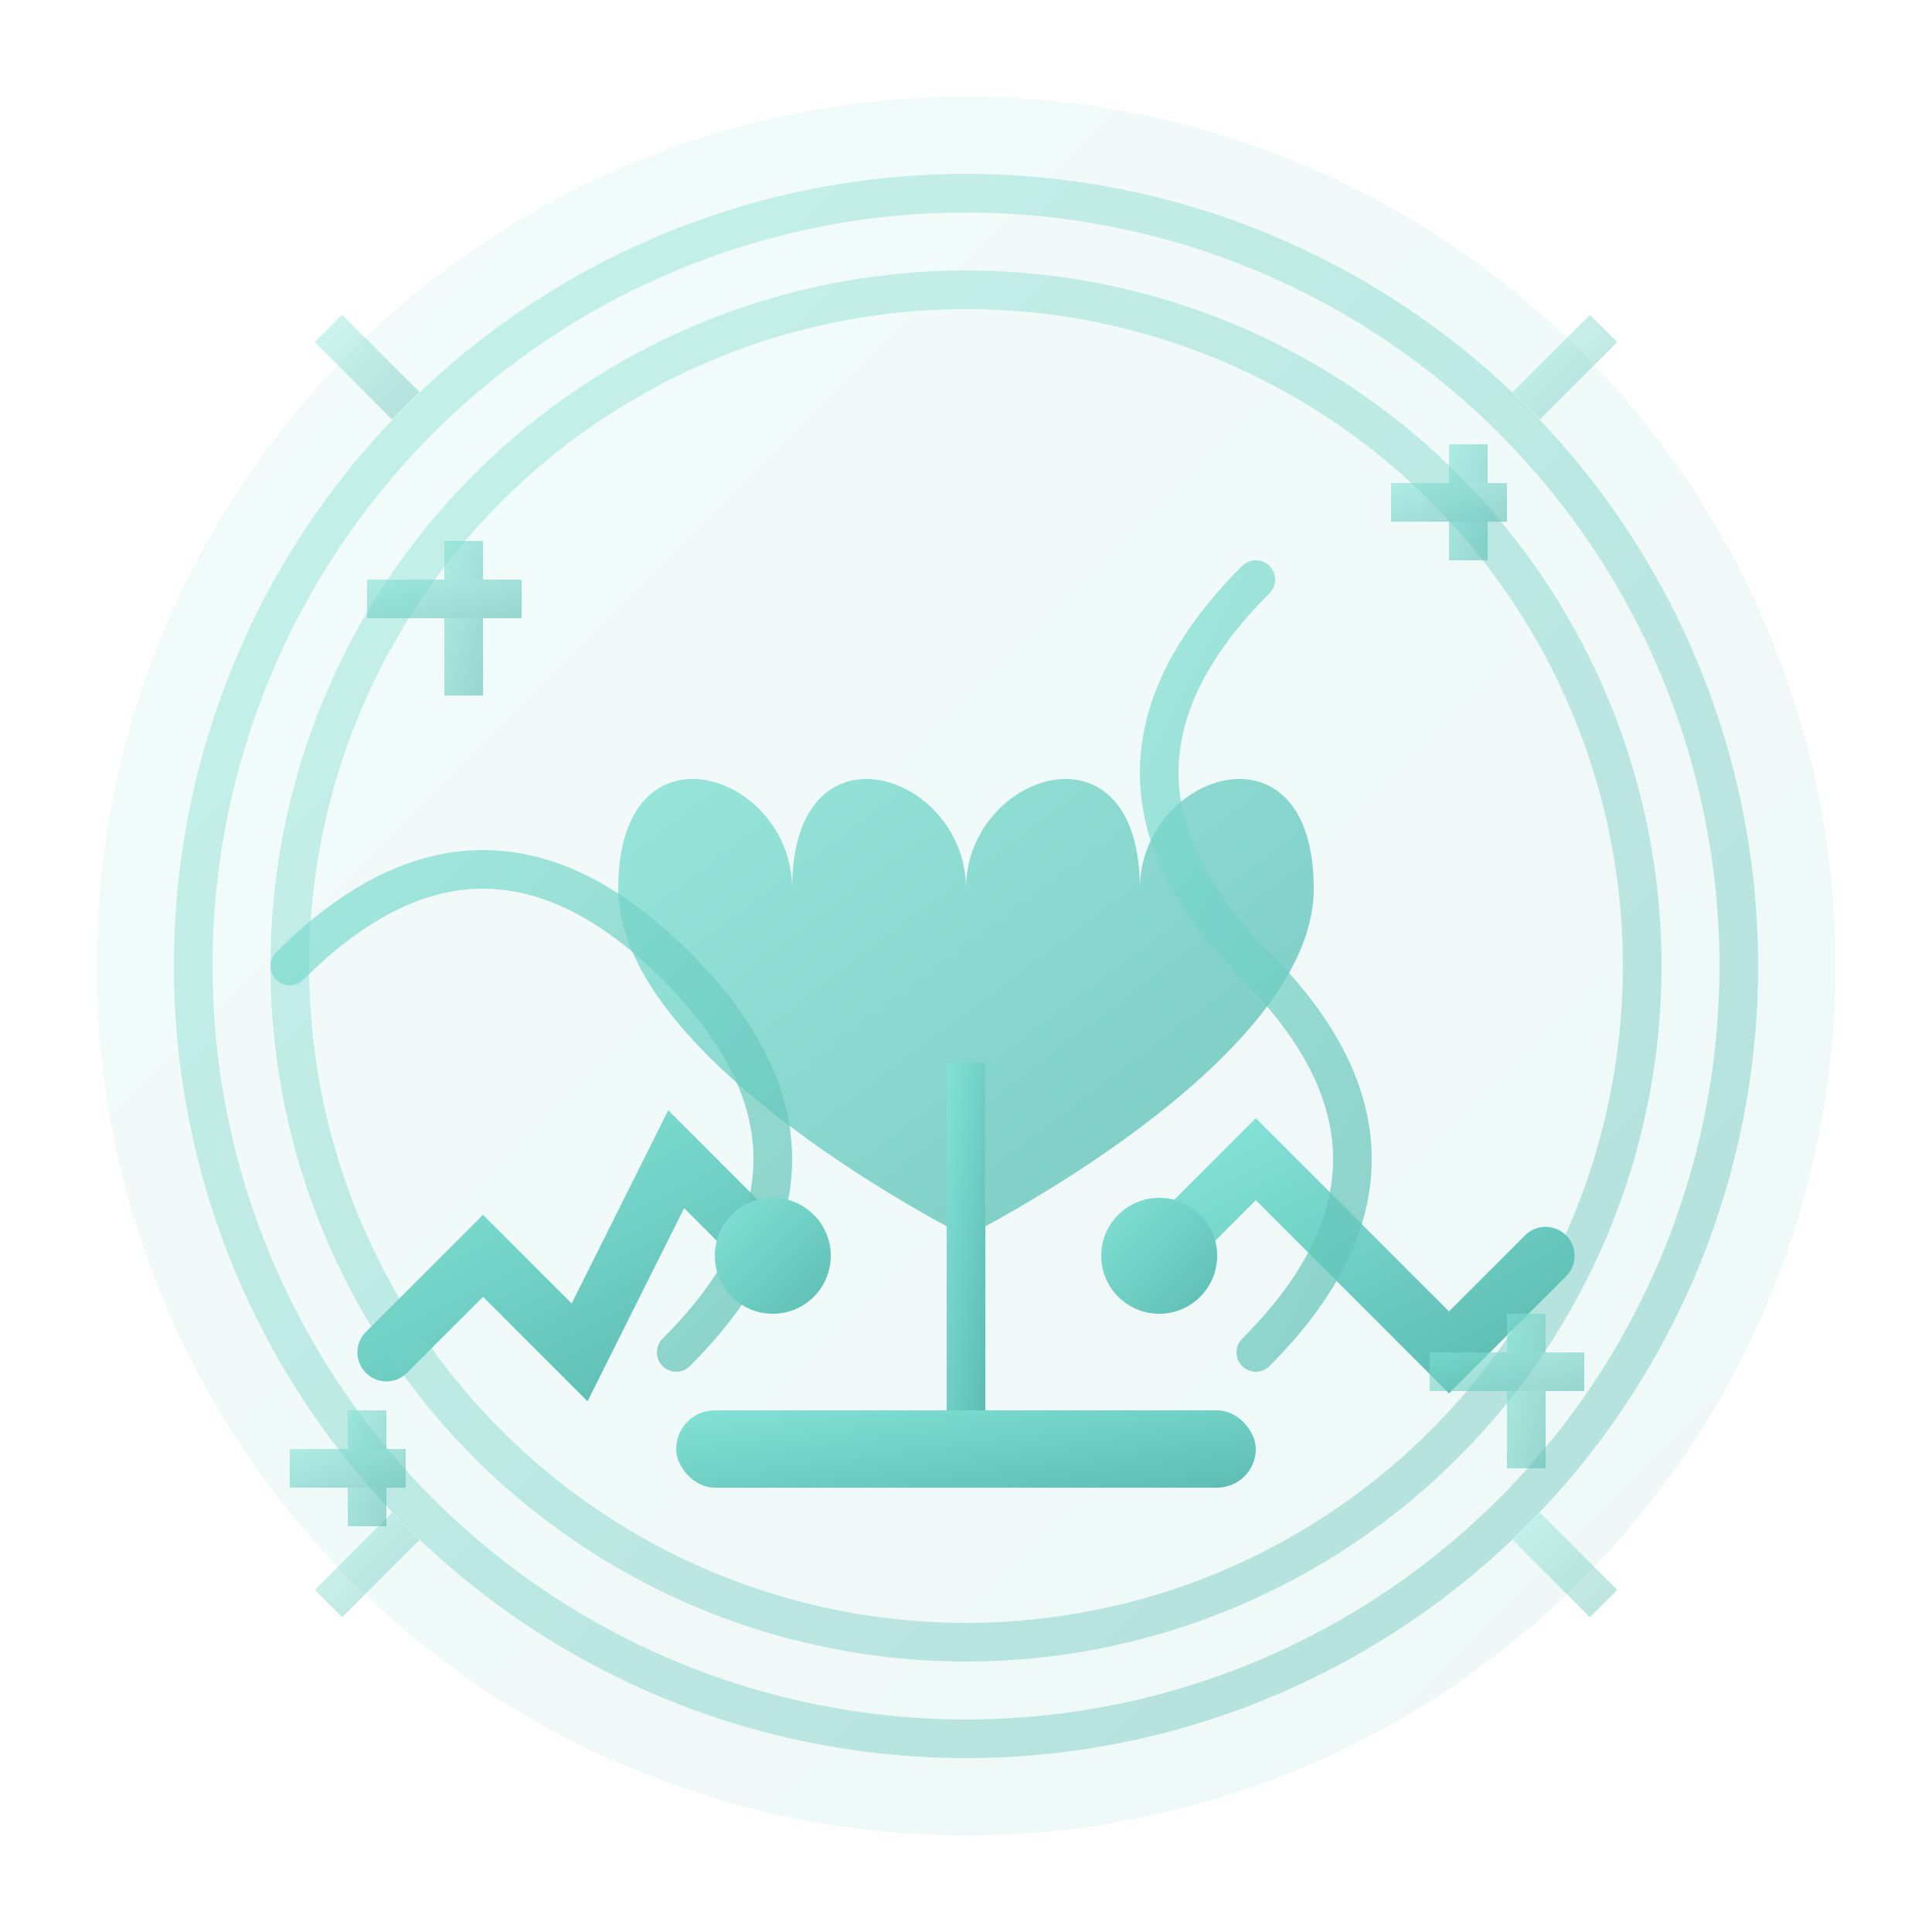 <svg xmlns="http://www.w3.org/2000/svg" viewBox="0 0 100 100">
    <defs>
        <linearGradient id="benefitGrad" x1="0%" y1="0%" x2="100%" y2="100%">
            <stop offset="0%" style="stop-color:#83e2d5"/>
            <stop offset="100%" style="stop-color:#5dbdb3"/>
        </linearGradient>
    </defs>
    
    <!-- Background circle -->
    <circle cx="50" cy="50" r="45" fill="url(#benefitGrad)" opacity="0.1"/>
    
    <!-- Heart shape for health benefits -->
    <g transform="translate(50,40)">
        <path d="M0,10 C0,0 -15,-5 -15,10 C-15,0 -30,-5 -30,10 C-30,25 0,40 0,40 C0,40 30,25 30,10 C30,-5 15,0 15,10 C15,-5 0,0 0,10 Z" 
              fill="url(#benefitGrad)" opacity="0.8" transform="scale(0.6)"/>
    </g>
    
    <!-- Strength indicators -->
    <g stroke="url(#benefitGrad)" stroke-width="3" fill="none">
        <path d="M20,70 L25,65 L30,70 L35,60 L40,65" stroke-linecap="round"/>
        <path d="M60,65 L65,60 L70,65 L75,70 L80,65" stroke-linecap="round"/>
    </g>
    
    <!-- Flexibility curves -->
    <g stroke="url(#benefitGrad)" stroke-width="2" fill="none" opacity="0.7">
        <path d="M15,50 Q25,40 35,50 Q45,60 35,70" stroke-linecap="round"/>
        <path d="M65,70 Q75,60 65,50 Q55,40 65,30" stroke-linecap="round"/>
    </g>
    
    <!-- Balance symbol -->
    <g transform="translate(50,75)">
        <rect x="-15" y="-2" width="30" height="4" rx="2" fill="url(#benefitGrad)"/>
        <circle cx="-10" cy="-10" r="3" fill="url(#benefitGrad)"/>
        <circle cx="10" cy="-10" r="3" fill="url(#benefitGrad)"/>
        <rect x="-1" y="-20" width="2" height="18" fill="url(#benefitGrad)"/>
    </g>
    
    <!-- Energy radiating outward -->
    <g stroke="url(#benefitGrad)" stroke-width="2" fill="none" opacity="0.4">
        <circle cx="50" cy="50" r="35"/>
        <circle cx="50" cy="50" r="40"/>
        
        <!-- Energy rays -->
        <path d="M50,10 L50,5"/>
        <path d="M50,90 L50,95"/>
        <path d="M10,50 L5,50"/>
        <path d="M90,50 L95,50"/>
        <path d="M21,21 L17,17"/>
        <path d="M79,79 L83,83"/>
        <path d="M79,21 L83,17"/>
        <path d="M21,79 L17,83"/>
    </g>
    
    <!-- Plus signs for positive benefits -->
    <g fill="url(#benefitGrad)" opacity="0.6">
        <rect x="23" y="28" width="2" height="8"/>
        <rect x="19" y="30" width="8" height="2"/>
        
        <rect x="75" y="23" width="2" height="6"/>
        <rect x="72" y="25" width="6" height="2"/>
        
        <rect x="78" y="68" width="2" height="8"/>
        <rect x="74" y="70" width="8" height="2"/>
        
        <rect x="18" y="73" width="2" height="6"/>
        <rect x="15" y="75" width="6" height="2"/>
    </g>
</svg>
